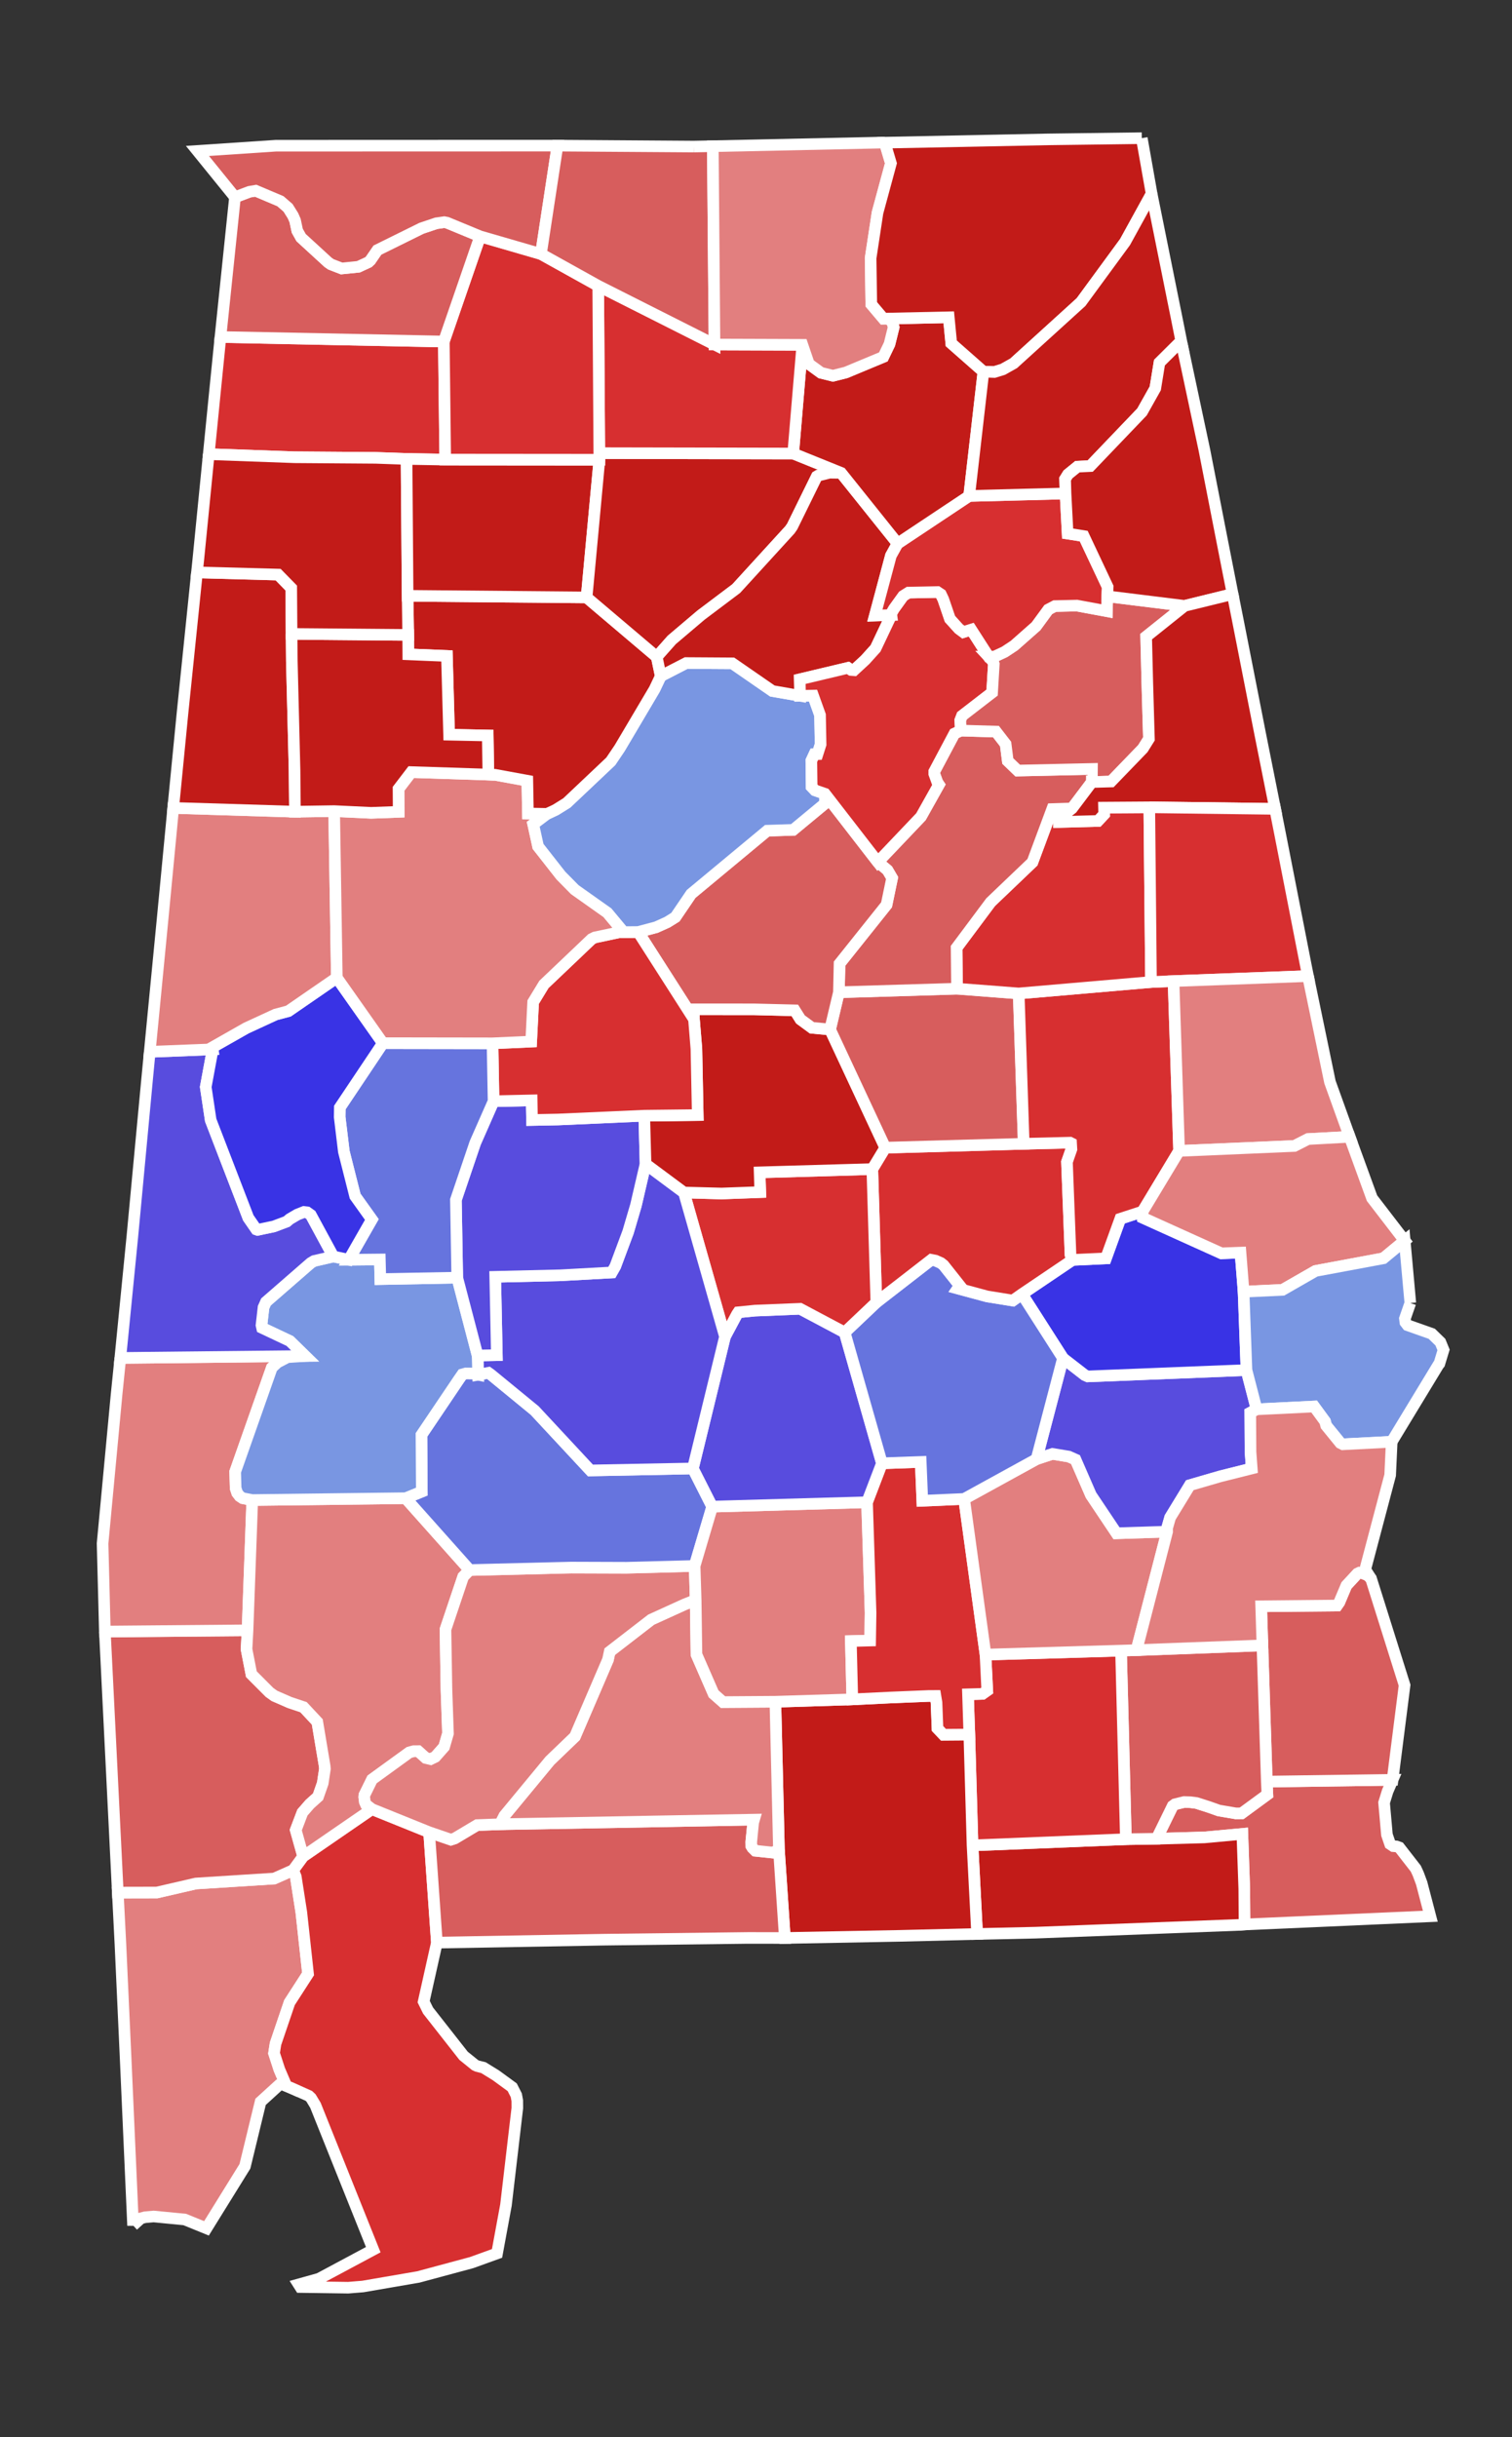 <?xml version="1.0" encoding="UTF-8" standalone="no"?>
<svg
   xmlns:dc="http://purl.org/dc/elements/1.1/"
   xmlns:cc="http://creativecommons.org/ns#"
   xmlns:rdf="http://www.w3.org/1999/02/22-rdf-syntax-ns#"
   xmlns:svg="http://www.w3.org/2000/svg"
   xmlns="http://www.w3.org/2000/svg"
   xmlns:sodipodi="http://sodipodi.sourceforge.net/DTD/sodipodi-0.dtd"
   xmlns:inkscape="http://www.inkscape.org/namespaces/inkscape"
   width="138.619"
   height="223.426"
   id="svg5598"
   sodipodi:version="0.32"
   inkscape:version="1.0.1 (c497b03c, 2020-09-10)"
   version="1.0"
   sodipodi:docname="2020_United_States_Senate_special_election_in_Alabama_results_map_by_county.svg"
   inkscape:output_extension="org.inkscape.output.svg.inkscape">
  <rect width="100%" height="100%" fill="#333333" stroke="none"/>
  <defs
     id="defs5600">
    <inkscape:perspective
       sodipodi:type="inkscape:persp3d"
       inkscape:vp_x="0 : 526.18109 : 1"
       inkscape:vp_y="0 : 1000 : 0"
       inkscape:vp_z="744.09448 : 526.18109 : 1"
       inkscape:persp3d-origin="372.04724 : 350.78739 : 1"
       id="perspective5606" />
  </defs>
  <sodipodi:namedview
     id="base"
     pagecolor="#ffffff"
     bordercolor="#666666"
     borderopacity="1.0"
     gridtolerance="10000"
     guidetolerance="10"
     objecttolerance="10"
     inkscape:pageopacity="0.0"
     inkscape:pageshadow="2"
     inkscape:zoom="2.4929987"
     inkscape:cx="60.886017"
     inkscape:cy="105.95762"
     inkscape:document-units="px"
     inkscape:current-layer="layer1"
     showgrid="false"
     inkscape:window-width="1440"
     inkscape:window-height="764"
     inkscape:window-x="39"
     inkscape:window-y="25"
     inkscape:window-maximized="0"
     inkscape:document-rotation="0" />
  <g
     inkscape:label="Layer 1"
     inkscape:groupmode="layer"
     id="layer1"
     transform="translate(-334.788,-371.109)">
    <path
       style="font-size:12px;fill-opacity:1;fill-rule:nonzero;stroke:#ffffff;stroke-width:1.062;fill:#d75d5d"
       d="M 450.927,534.427 L 462.456,534.267 L 462.002,535.322 L 461.68,536.362 L 461.941,539.298 L 462.232,540.152 L 462.52,540.346 L 462.821,540.37 L 463.075,540.463 L 464.586,542.405 L 464.81,542.891 L 465.124,543.734 L 465.919,546.772 L 448.885,547.524 L 448.862,544.265 L 448.686,539.223 L 445.201,539.544 L 440.825,539.666 L 442.296,536.662 L 442.506,536.506 L 443.341,536.3 L 443.929,536.317 L 444.481,536.388 L 445.645,536.761 L 446.529,537.075 L 448.089,537.341 L 448.621,537.335 L 450.979,535.607 L 450.927,534.427"
       id="AL_Houston"
       inkscape:label="Houston, AL" />
    <path
       style="font-size:12px;fill-opacity:1;fill-rule:nonzero;stroke:#ffffff;stroke-width:1.062;fill:#d75d5d"
       d="M 450.525,521.942 L 450.412,518.355 L 457.368,518.288 L 457.576,517.989 L 458.227,516.446 L 459.232,515.36 L 459.414,515.272 L 459.61,515.287 L 460.182,515.516 L 460.489,515.83 L 463.558,525.592 L 462.456,534.267 L 450.927,534.427 L 450.525,521.942"
       id="AL_Henry"
       inkscape:label="Henry, AL" />
    <path
       style="font-size:12px;fill-opacity:1;fill-rule:nonzero;stroke:#ffffff;stroke-width:1.062;fill:#c21b18"
       d="M 438.008,539.707 L 440.825,539.666 L 445.201,539.544 L 448.686,539.223 L 448.862,544.265 L 448.885,547.524 L 448.532,547.558 L 429.709,548.277 L 424.368,548.395 L 423.949,540.274 L 438.008,539.707"
       id="AL_Geneva"
       inkscape:label="Geneva, AL" />
    <path
       style="font-size:12px;fill-opacity:1;fill-rule:nonzero;stroke:#ffffff;stroke-width:1.062;fill:#d75d5d"
       d="M 438.983,522.375 L 450.525,521.942 L 450.927,534.427 L 450.979,535.607 L 448.621,537.335 L 448.089,537.341 L 446.529,537.075 L 445.645,536.761 L 444.481,536.388 L 443.929,536.317 L 443.341,536.3 L 442.506,536.506 L 442.296,536.662 L 440.825,539.666 L 438.008,539.707 L 437.562,522.422 L 438.983,522.375"
       id="AL_Dale"
       inkscape:label="Dale, AL" />
    <path
       style="font-size:12px;fill-opacity:1;fill-rule:nonzero;stroke:#ffffff;stroke-width:1.062;fill:#d72f30"
       d="M 437.562,522.422 L 438.008,539.707 L 423.949,540.274 L 423.654,530.114 L 423.534,526.424 L 424.859,526.386 L 425.298,526.076 L 425.137,522.787 L 437.562,522.422"
       id="AL_Coffee"
       inkscape:label="Coffee, AL" />
    <path
       style="font-size:12px;fill-opacity:1;fill-rule:nonzero;stroke:#ffffff;stroke-width:1.062;fill:#c21b18"
       d="M 412.927,526.888 L 416.388,526.721 L 419.899,526.577 L 420.546,526.573 L 420.646,527.18 L 420.737,529.555 L 421.282,530.132 L 423.654,530.114 L 423.949,540.274 L 424.368,548.395 L 417.302,548.567 L 406.742,548.764 L 406.201,540.691 L 405.874,527.106 L 412.927,526.888"
       id="AL_Covington"
       inkscape:label="Covington, AL" />
    <path
       style="font-size:12px;fill-opacity:1;fill-rule:nonzero;stroke:#ffffff;stroke-width:1.062;fill:#e27f7f"
       d="M 361.662,542.543 L 361.903,543.135 L 362.415,546.422 L 363.029,552.05 L 361.329,554.685 L 360.046,558.461 L 359.913,559.327 L 360.397,560.815 L 361.045,562.334 L 360.555,562.121 L 360.418,562.196 L 358.677,563.783 L 357.243,569.692 L 353.717,575.38 L 351.727,574.57 L 348.874,574.293 L 348.081,574.363 L 347.701,574.461 L 346.988,575.107 L 346.987,575.123 L 346.32,560.122 L 345.83,549.367 L 345.588,544.603 L 349.164,544.595 L 352.749,543.768 L 359.923,543.314 L 361.662,542.543"
       id="AL_Mobile"
       inkscape:label="Mobile, AL" />
    <path
       style="font-size:12px;fill-opacity:1;fill-rule:nonzero;stroke:#ffffff;stroke-width:1.062;fill:#d72f30"
       d="M 368.887,536.952 L 374.129,539.068 L 374.84,549.19 L 373.63,554.597 L 374.03,555.412 L 377.286,559.56 L 378.344,560.416 L 378.535,560.504 L 379.114,560.651 L 380.251,561.353 L 381.748,562.447 L 382.121,563.18 L 382.211,563.675 L 382.216,564.351 L 381.174,573.248 L 380.357,577.678 L 378.023,578.521 L 373.138,579.837 L 368.058,580.711 L 366.714,580.821 L 362.324,580.76 L 362.171,580.519 L 364.034,579.999 L 369.007,577.336 L 363.707,564.1 L 363.3,563.425 L 363.101,563.238 L 361.518,562.526 L 361.045,562.334 L 360.397,560.815 L 359.913,559.327 L 360.046,558.461 L 361.329,554.685 L 363.029,552.05 L 362.415,546.422 L 361.903,543.135 L 361.662,542.543 L 362.581,541.291 L 368.887,536.952"
       id="AL_Baldwin"
       inkscape:label="Baldwin, AL" />
    <path
       style="font-size:12px;fill-opacity:1;fill-rule:nonzero;stroke:#ffffff;stroke-width:1.062;fill:#d75d5d"
       d="M 406.201,540.691 L 406.742,548.764 L 403.37,548.759 L 390.142,548.919 L 374.84,549.19 L 374.129,539.068 L 376.125,539.75 L 376.482,539.634 L 378.526,538.415 L 380.716,538.332 L 403.916,537.915 L 403.838,538.18 L 403.663,539.96 L 403.672,540.334 L 403.777,540.505 L 404.041,540.767 L 405.621,540.933 L 406.201,540.691"
       id="AL_Escambia"
       inkscape:label="Escambia, AL" />
    <path
       style="font-size:12px;fill-opacity:1;fill-rule:nonzero;stroke:#ffffff;stroke-width:1.062;fill:#e27f7f"
       d="M 405.874,527.106 L 406.201,540.691 L 405.621,540.933 L 404.041,540.767 L 403.777,540.505 L 403.672,540.334 L 403.663,539.96 L 403.838,538.18 L 403.916,537.915 L 380.716,538.332 L 380.749,538.099 L 381.024,537.559 L 385.202,532.505 L 387.498,530.298 L 390.527,523.25 L 390.685,522.516 L 394.487,519.578 L 397.536,518.19 L 398.354,517.865 L 398.569,517.853 L 398.639,522.772 L 400.213,526.38 L 401.072,527.138 L 405.874,527.106"
       id="AL_Conecuh"
       inkscape:label="Conecuh, AL" />
    <path
       style="font-size:12px;fill-opacity:1;fill-rule:nonzero;stroke:#ffffff;stroke-width:1.062;fill:#d75d5d"
       d="M 344.401,520.674 L 357.482,520.56 L 357.39,522.293 L 357.836,524.58 L 359.501,526.248 L 359.951,526.569 L 361.354,527.181 L 362.616,527.603 L 363.876,528.953 L 364.552,532.998 L 364.576,533.258 L 364.376,534.581 L 363.946,535.81 L 363.193,536.485 L 362.515,537.264 L 361.903,538.871 L 362.581,541.291 L 361.662,542.543 L 359.923,543.314 L 352.749,543.768 L 349.164,544.595 L 345.588,544.603 L 344.401,520.674"
       id="AL_Washington"
       inkscape:label="Washington, AL" />
    <path
       style="font-size:12px;fill-opacity:1;fill-rule:nonzero;stroke:#ffffff;stroke-width:1.062;fill:#e27f7f"
       d="M 345.818,495.591 L 362.769,495.415 L 361.152,495.52 L 360.219,496.009 L 359.71,496.486 L 356.35,506.023 L 356.392,507.537 L 356.532,507.962 L 356.763,508.264 L 357.036,508.447 L 357.915,508.617 L 357.482,520.56 L 344.401,520.674 L 344.192,512.601 L 345.478,498.923 L 345.818,495.591"
       id="AL_Choctaw"
       inkscape:label="Choctaw, AL" />
    <path
       style="font-size:12px;fill-opacity:1;fill-rule:nonzero;stroke:#ffffff;stroke-width:1.062;fill:#e27f7f"
       d="M 371.976,508.448 L 377.845,515.035 L 377.253,515.649 L 375.629,520.476 L 375.72,525.99 L 375.859,530.02 L 375.506,531.242 L 374.7,532.158 L 374.266,532.37 L 373.815,532.262 L 373.13,531.645 L 372.703,531.647 L 372.305,531.76 L 368.903,534.226 L 368.196,535.663 L 368.182,535.849 L 368.237,536.284 L 368.346,536.534 L 368.887,536.952 L 362.581,541.291 L 361.903,538.871 L 362.515,537.264 L 363.193,536.485 L 363.946,535.81 L 364.376,534.581 L 364.576,533.258 L 364.552,532.998 L 363.876,528.953 L 362.616,527.603 L 361.354,527.181 L 359.951,526.569 L 359.501,526.248 L 357.836,524.58 L 357.39,522.293 L 357.482,520.56 L 357.915,508.617 L 371.976,508.448"
       id="AL_Clarke"
       inkscape:label="Clarke, AL" />
    <path
       style="font-size:12px;fill-opacity:1;fill-rule:nonzero;stroke:#ffffff;stroke-width:1.062;fill:#e27f7f"
       d="M 398.471,514.658 L 398.569,517.853 L 398.354,517.865 L 397.536,518.19 L 394.487,519.578 L 390.685,522.516 L 390.527,523.25 L 387.498,530.298 L 385.202,532.505 L 381.024,537.559 L 380.749,538.099 L 380.716,538.332 L 378.526,538.415 L 376.482,539.634 L 376.125,539.75 L 374.129,539.068 L 368.887,536.952 L 368.346,536.534 L 368.237,536.284 L 368.182,535.849 L 368.196,535.663 L 368.903,534.226 L 372.305,531.76 L 372.703,531.647 L 373.13,531.645 L 373.815,532.262 L 374.266,532.37 L 374.7,532.158 L 375.506,531.242 L 375.859,530.02 L 375.72,525.99 L 375.629,520.476 L 377.253,515.649 L 377.845,515.035 L 387.159,514.806 L 392.212,514.823 L 398.471,514.658"
       id="AL_Monroe"
       inkscape:label="Monroe, AL" />
    <path
       style="font-size:12px;fill-opacity:1;fill-rule:nonzero;stroke:#ffffff;stroke-width:1.062;fill:#6674de"
       d="M 378.623,497.127 L 379.567,496.952 L 379.772,497.098 L 383.81,500.411 L 388.919,505.904 L 398.312,505.723 L 400.082,509.221 L 398.471,514.658 L 392.212,514.823 L 387.159,514.806 L 377.845,515.035 L 371.976,508.448 L 373.46,507.842 L 373.427,502.645 L 376.849,497.568 L 377.175,497.099 L 377.494,497.009 L 378.096,497.014 L 378.623,497.127"
       id="AL_Wilcox"
       inkscape:label="Wilcox, AL" />
    <path
       style="font-size:12px;fill-opacity:1;fill-rule:nonzero;stroke:#ffffff;stroke-width:1.062;fill:#e27f7f"
       d="M 400.082,509.221 L 414.278,508.82 L 414.603,518.961 L 414.563,521.497 L 412.794,521.546 L 412.927,526.888 L 405.874,527.106 L 401.072,527.138 L 400.213,526.38 L 398.639,522.772 L 398.569,517.853 L 398.471,514.658 L 400.082,509.221"
       id="AL_Butler"
       inkscape:label="Butler, AL" />
    <path
       style="font-size:12px;fill-opacity:1;fill-rule:nonzero;stroke:#ffffff;stroke-width:1.062;fill:#d72f30"
       d="M 423.177,508.515 L 425.137,522.787 L 425.298,526.076 L 424.859,526.386 L 423.534,526.424 L 423.654,530.114 L 421.282,530.132 L 420.737,529.555 L 420.646,527.18 L 420.546,526.573 L 419.899,526.577 L 416.388,526.721 L 412.927,526.888 L 412.794,521.546 L 414.563,521.497 L 414.603,518.961 L 414.278,508.82 L 415.643,505.248 L 419.2,505.121 L 419.346,508.682 L 423.177,508.515"
       id="AL_Crenshaw"
       inkscape:label="Crenshaw, AL" />
    <path
       style="font-size:12px;fill-opacity:1;fill-rule:nonzero;stroke:#ffffff;stroke-width:1.062;fill:#e27f7f"
       d="M 429.819,504.865 L 431.278,504.385 L 432.769,504.63 L 433.392,504.908 L 434.808,508.162 L 437.151,511.663 L 441.79,511.514 L 438.983,522.375 L 437.562,522.422 L 425.137,522.787 L 423.177,508.515 L 429.819,504.865"
       id="AL_Pike"
       inkscape:label="Pike, AL" />
    <path
       style="font-size:12px;fill-opacity:1;fill-rule:nonzero;stroke:#ffffff;stroke-width:1.062;fill:#584cde"
       d="M 449.063,496.704 L 449.993,500.301 L 449.412,500.613 L 449.434,504.206 L 449.547,505.722 L 446.661,506.446 L 443.874,507.255 L 442.065,510.216 L 441.786,511.189 L 441.79,511.514 L 437.151,511.663 L 434.808,508.162 L 433.392,504.908 L 432.769,504.63 L 431.278,504.385 L 429.819,504.865 L 432.241,495.612 L 434.237,497.159 L 434.512,497.282 L 449.063,496.704"
       id="AL_Bullock"
       inkscape:label="Bullock, AL" />
    <path
       style="font-size:12px;fill-opacity:1;fill-rule:nonzero;stroke:#ffffff;stroke-width:1.062;fill:#3933e5"
       d="M 439.539,482.168 L 439.567,482.747 L 446.771,486.002 L 448.516,485.935 L 448.8,489.52 L 449.063,496.704 L 434.512,497.282 L 434.237,497.159 L 432.241,495.612 L 428.484,489.736 L 433.123,486.604 L 436.18,486.463 L 437.496,482.833 L 439.539,482.168"
       id="AL_Macon"
       inkscape:label="Macon, AL" />
    <path
       style="font-size:12px;fill-opacity:1;fill-rule:nonzero;stroke:#ffffff;stroke-width:1.062;fill:#584cde"
       d="M 401.254,493.642 L 402.352,491.588 L 402.474,491.406 L 404.006,491.253 L 408.143,491.085 L 412.227,493.254 L 415.643,505.248 L 414.278,508.82 L 400.082,509.221 L 398.312,505.723 L 401.254,493.642"
       id="AL_Lowndes"
       inkscape:label="Lowndes, AL" />
    <path
       style="font-size:12px;fill-opacity:1;fill-rule:nonzero;stroke:#ffffff;stroke-width:1.062;fill:#6674de"
       d="M 415.129,490.501 L 420.166,486.593 L 420.549,486.667 L 421.039,486.881 L 421.295,487.082 L 422.787,488.966 L 422.608,489.226 L 425.28,489.948 L 427.638,490.33 L 428.484,489.736 L 432.241,495.612 L 429.819,504.865 L 423.177,508.515 L 419.346,508.682 L 419.2,505.121 L 415.643,505.248 L 412.227,493.254 L 415.129,490.501"
       id="AL_Montgomery"
       inkscape:label="Montgomery, AL" />
    <path
       style="font-size:12px;fill-opacity:1;fill-rule:nonzero;stroke:#ffffff;stroke-width:1.062;fill:#d72f30"
       d="M 428.643,475.959 L 432.89,475.856 L 432.985,475.904 L 433.016,476.455 L 432.607,477.628 L 432.932,486.143 L 433.018,486.478 L 433.123,486.604 L 428.484,489.736 L 427.638,490.33 L 425.28,489.948 L 422.608,489.226 L 422.787,488.966 L 421.295,487.082 L 421.039,486.881 L 420.549,486.667 L 420.166,486.593 L 415.129,490.501 L 414.761,478.28 L 415.948,476.316 L 428.643,475.959"
       id="AL_Elmore"
       inkscape:label="Elmore, AL" />
    <path
       style="font-size:12px;fill-opacity:1;fill-rule:nonzero;stroke:#ffffff;stroke-width:1.062;fill:#d72f30"
       d="M 414.761,478.28 L 415.129,490.501 L 412.227,493.254 L 408.143,491.085 L 404.006,491.253 L 402.474,491.406 L 402.352,491.588 L 401.254,493.642 L 397.492,480.426 L 400.942,480.517 L 404.487,480.388 L 404.432,478.577 L 414.761,478.28"
       id="AL_Autauga"
       inkscape:label="Autauga, AL" />
    <path
       style="font-size:12px;fill-opacity:1;fill-rule:nonzero;stroke:#ffffff;stroke-width:1.062;fill:#584cde"
       d="M 393.971,477.809 L 397.492,480.426 L 401.254,493.642 L 398.312,505.723 L 388.919,505.904 L 383.81,500.411 L 379.772,497.098 L 379.567,496.952 L 378.623,497.127 L 378.574,495.368 L 380.338,495.335 L 380.191,488.153 L 386.161,488.014 L 390.875,487.756 L 391.196,487.194 L 392.372,484.04 L 393.089,481.604 L 393.971,477.809"
       id="AL_Dallas"
       inkscape:label="Dallas, AL" />
    <path
       style="font-size:12px;fill-opacity:1;fill-rule:nonzero;stroke:#ffffff;stroke-width:1.062;fill:#7996e2"
       d="M 366.767,486.59 L 369.612,486.563 L 369.658,488.364 L 376.708,488.232 L 378.574,495.368 L 378.623,497.127 L 378.096,497.014 L 377.494,497.009 L 377.175,497.099 L 376.849,497.568 L 373.427,502.645 L 373.46,507.842 L 371.976,508.448 L 357.915,508.617 L 357.036,508.447 L 356.763,508.264 L 356.532,507.962 L 356.392,507.537 L 356.35,506.023 L 359.71,496.486 L 360.219,496.009 L 361.152,495.52 L 362.769,495.415 L 361.362,494.041 L 358.816,492.838 L 358.761,492.592 L 358.948,490.955 L 359.171,490.456 L 363.281,486.879 L 363.581,486.701 L 365.35,486.292 L 366.767,486.59"
       id="AL_Marengo"
       inkscape:label="Marengo, AL" />
    <path
       style="font-size:12px;fill-opacity:1;fill-rule:nonzero;stroke:#ffffff;stroke-width:1.062;fill:#584cde"
       d="M 348.516,467.528 L 354.289,467.3 L 353.65,470.753 L 354.104,473.79 L 357.554,482.747 L 358.291,483.811 L 358.399,483.848 L 359.893,483.533 L 361.071,483.091 L 361.35,482.855 L 362.045,482.446 L 362.65,482.206 L 362.95,482.242 L 363.288,482.484 L 365.35,486.292 L 363.581,486.701 L 363.281,486.879 L 359.171,490.456 L 358.948,490.955 L 358.761,492.592 L 358.816,492.838 L 361.362,494.041 L 362.769,495.415 L 345.818,495.591 L 346.917,484.512 L 348.271,470.081 L 348.516,467.528"
       id="AL_Sumter"
       inkscape:label="Sumter, AL" />
    <path
       style="font-size:12px;fill-opacity:1;fill-rule:nonzero;stroke:#ffffff;stroke-width:1.062;fill:#584cde"
       d="M 380.038,472.057 L 383.531,471.979 L 383.564,473.779 L 385.942,473.733 L 393.853,473.383 L 393.971,477.809 L 393.089,481.604 L 392.372,484.04 L 391.196,487.194 L 390.875,487.756 L 386.161,488.014 L 380.191,488.153 L 380.338,495.335 L 378.574,495.368 L 376.708,488.232 L 376.585,481.1 L 378.351,475.888 L 380.038,472.057"
       id="AL_Perry"
       inkscape:label="Perry, AL" />
    <path
       style="font-size:12px;fill-opacity:1;fill-rule:nonzero;stroke:#ffffff;stroke-width:1.062;fill:#c21b18"
       d="M 410.89,465.483 L 415.948,476.316 L 414.761,478.28 L 404.432,478.577 L 404.487,480.388 L 400.942,480.517 L 397.492,480.426 L 393.971,477.809 L 393.853,473.383 L 398.756,473.327 L 398.634,467.257 L 398.41,464.54 L 398.381,463.63 L 403.894,463.634 L 407.654,463.726 L 408.176,464.557 L 409.223,465.325 L 410.89,465.483"
       id="AL_Chilton"
       inkscape:label="Chilton, AL" />
    <path
       style="font-size:12px;fill-opacity:1;fill-rule:nonzero;stroke:#ffffff;stroke-width:1.062;fill:#d75d5d"
       d="M 422.527,461.742 L 428.182,462.178 L 428.643,475.959 L 415.948,476.316 L 410.89,465.483 L 411.698,462.068 L 422.527,461.742"
       id="AL_Coosa"
       inkscape:label="Coosa, AL" />
    <path
       style="font-size:12px;fill-opacity:1;fill-rule:nonzero;stroke:#ffffff;stroke-width:1.062;fill:#d72f30"
       d="M 440.312,461.131 L 442.377,461.045 L 442.886,476.613 L 439.539,482.168 L 437.496,482.833 L 436.18,486.463 L 433.123,486.604 L 433.018,486.478 L 432.932,486.143 L 432.607,477.628 L 433.016,476.455 L 432.985,475.904 L 432.89,475.856 L 428.643,475.959 L 428.182,462.178 L 440.312,461.131"
       id="AL_Tallapoosa"
       inkscape:label="Tallapoosa, AL" />
    <path
       style="font-size:12px;fill-opacity:1;fill-rule:nonzero;stroke:#ffffff;stroke-width:1.062;fill:#d72f30"
       d="M 433.068,445.218 L 431.873,446.162 L 431.876,446.462 L 435.449,446.364 L 436.015,445.758 L 436.002,445.142 L 440.154,445.114 L 440.312,461.131 L 428.182,462.178 L 422.527,461.742 L 422.488,457.992 L 425.612,453.806 L 429.44,450.149 L 431.253,445.276 L 433.068,445.218"
       id="AL_Clay"
       inkscape:label="Clay, AL" />
    <path
       style="font-size:12px;fill-opacity:1;fill-rule:nonzero;stroke:#ffffff;stroke-width:1.062;fill:#d75d5d"
       d="M 422.872,438.081 L 426.099,438.174 L 426.983,439.316 L 427.182,440.87 L 428.093,441.747 L 434.899,441.596 L 434.889,442.8 L 433.068,445.218 L 431.253,445.276 L 429.44,450.149 L 425.612,453.806 L 422.488,457.992 L 422.527,461.742 L 411.698,462.068 L 411.757,459.447 L 416.067,454.049 L 416.575,451.602 L 416.152,450.881 L 415.263,450.134 L 419.22,445.974 L 420.864,443.041 L 420.724,442.83 L 420.44,442.046 L 420.441,441.833 L 422.29,438.352 L 422.872,438.081"
       id="AL_Talladega"
       inkscape:label="Talladega, AL" />
    <path
       style="font-size:12px;fill-opacity:1;fill-rule:nonzero;stroke:#ffffff;stroke-width:1.062;fill:#d75d5d"
       d="M 410.417,443.874 L 415.263,450.134 L 416.152,450.881 L 416.575,451.602 L 416.067,454.049 L 411.757,459.447 L 411.698,462.068 L 410.89,465.483 L 409.223,465.325 L 408.176,464.557 L 407.654,463.726 L 403.894,463.634 L 398.381,463.63 L 398.41,464.54 L 393.296,456.545 L 394.939,456.108 L 395.966,455.645 L 396.706,455.183 L 398.151,453.054 L 405.127,447.259 L 407.508,447.181 L 410.422,444.767 L 410.417,443.874"
       id="AL_Shelby"
       inkscape:label="Shelby, AL" />
    <path
       style="font-size:12px;fill-opacity:1;fill-rule:nonzero;stroke:#ffffff;stroke-width:1.062;fill:#d72f30"
       d="M 391.96,456.557 L 393.296,456.545 L 398.41,464.54 L 398.634,467.257 L 398.756,473.327 L 393.853,473.383 L 385.942,473.733 L 383.564,473.779 L 383.531,471.979 L 380.038,472.057 L 379.941,466.75 L 383.487,466.59 L 383.667,462.971 L 384.653,461.351 L 387.445,458.695 L 389.024,457.191 L 389.322,457.042 L 391.6,456.558 L 391.96,456.557"
       id="AL_Bibb"
       inkscape:label="Bibb, AL" />
    <path
       style="font-size:12px;fill-opacity:1;fill-rule:nonzero;stroke:#ffffff;stroke-width:1.062;fill:#6674de"
       d="M 369.891,466.734 L 379.941,466.75 L 380.038,472.057 L 378.351,475.888 L 376.585,481.1 L 376.708,488.232 L 369.658,488.364 L 369.612,486.563 L 366.767,486.59 L 368.877,482.902 L 367.344,480.757 L 366.311,476.669 L 365.93,473.51 L 365.943,472.635 L 369.891,466.734"
       id="AL_Hale"
       inkscape:label="Hale, AL" />
    <path
       style="font-size:12px;fill-opacity:1;fill-rule:nonzero;stroke:#ffffff;stroke-width:1.062;fill:#3933e5"
       d="M 365.668,460.736 L 369.891,466.734 L 365.943,472.635 L 365.93,473.51 L 366.311,476.669 L 367.344,480.757 L 368.877,482.902 L 366.767,486.59 L 365.35,486.292 L 363.288,482.484 L 362.95,482.242 L 362.65,482.206 L 362.045,482.446 L 361.35,482.855 L 361.071,483.091 L 359.893,483.533 L 358.399,483.848 L 358.291,483.811 L 357.554,482.747 L 354.104,473.79 L 353.65,470.753 L 354.289,467.3 L 354.262,467.113 L 357.358,465.354 L 360.051,464.111 L 361.226,463.797 L 365.668,460.736"
       id="AL_Greene"
       inkscape:label="Greene, AL" />
    <path
       style="font-size:12px;fill-opacity:1;fill-rule:nonzero;stroke:#ffffff;stroke-width:1.062;fill:#e27f7f"
       d="M 365.424,445.462 L 365.668,460.736 L 361.226,463.797 L 360.051,464.111 L 357.358,465.354 L 354.262,467.113 L 354.289,467.3 L 348.516,467.528 L 349.701,455.292 L 350.669,445.172 L 361.828,445.516 L 365.424,445.462"
       id="AL_Pickens"
       inkscape:label="Pickens, AL" />
    <path
       style="font-size:12px;fill-opacity:1;fill-rule:nonzero;stroke:#ffffff;stroke-width:1.062;fill:#e27f7f"
       d="M 379.56,442.115 L 380.171,442.133 L 383.134,442.677 L 383.189,445.683 L 384.94,445.716 L 383.674,446.67 L 384.12,448.7 L 386.215,451.372 L 387.489,452.662 L 390.475,454.776 L 391.96,456.557 L 391.6,456.558 L 389.322,457.042 L 389.024,457.191 L 387.445,458.695 L 384.653,461.351 L 383.667,462.971 L 383.487,466.59 L 379.941,466.75 L 369.891,466.734 L 365.668,460.736 L 365.424,445.462 L 368.818,445.621 L 371.337,445.528 L 371.324,443.418 L 372.494,441.886 L 379.56,442.115"
       id="AL_Tuscaloosa"
       inkscape:label="Tuscaloosa, AL" />
    <path
       style="font-size:12px;fill-opacity:1;fill-rule:nonzero;stroke:#ffffff;stroke-width:1.062;fill:#7996e2"
       d="M 395.365,433.09 L 397.694,431.89 L 401.931,431.917 L 405.598,434.452 L 408.136,434.896 L 409.329,434.874 L 409.969,436.66 L 410.02,439.347 L 409.734,440.243 L 409.447,440.253 L 409.172,440.846 L 409.201,443.236 L 409.508,443.559 L 410.417,443.874 L 410.422,444.767 L 407.508,447.181 L 405.127,447.259 L 398.151,453.054 L 396.706,455.183 L 395.966,455.645 L 394.939,456.108 L 393.296,456.545 L 391.96,456.557 L 390.475,454.776 L 387.489,452.662 L 386.215,451.372 L 384.12,448.7 L 383.674,446.67 L 384.94,445.716 L 385.73,445.347 L 386.754,444.709 L 390.783,440.899 L 391.596,439.693 L 392.303,438.501 L 394.798,434.283 L 395.365,433.09"
       id="AL_Jefferson"
       inkscape:label="Jefferson, AL" />
    <path
       style="font-size:12px;fill-opacity:1;fill-rule:nonzero;stroke:#ffffff;stroke-width:1.062;fill:#c21b18"
       d="M 388.566,425.874 L 394.997,431.325 L 395.365,433.09 L 394.798,434.283 L 392.303,438.501 L 391.596,439.693 L 390.783,440.899 L 386.754,444.709 L 385.73,445.347 L 384.94,445.716 L 383.189,445.683 L 383.134,442.677 L 380.171,442.133 L 379.56,442.115 L 379.505,438.532 L 375.961,438.459 L 375.762,431.239 L 372.22,431.093 L 372.21,429.311 L 372.158,425.728 L 388.566,425.874"
       id="AL_Walker"
       inkscape:label="Walker, AL" />
    <path
       style="font-size:12px;fill-opacity:1;fill-rule:nonzero;stroke:#ffffff;stroke-width:1.062;fill:#c21b18"
       d="M 352.846,423.58 L 360.287,423.781 L 361.487,425.008 L 361.543,431.72 L 361.792,441.721 L 361.828,445.516 L 350.669,445.172 L 351.519,436.49 L 352.846,423.58"
       id="AL_Lamar"
       inkscape:label="Lamar, AL" />
    <path
       style="font-size:12px;fill-opacity:1;fill-rule:nonzero;stroke:#ffffff;stroke-width:1.062;fill:#c21b18"
       d="M 361.519,429.22 L 372.21,429.311 L 372.22,431.093 L 375.762,431.239 L 375.961,438.459 L 379.505,438.532 L 379.56,442.115 L 372.494,441.886 L 371.324,443.418 L 371.337,445.528 L 368.818,445.621 L 365.424,445.462 L 361.828,445.516 L 361.792,441.721 L 361.543,431.72 L 361.519,429.22"
       id="AL_Fayette"
       inkscape:label="Fayette, AL" />
    <path
       style="font-size:12px;fill-opacity:1;fill-rule:nonzero;stroke:#ffffff;stroke-width:1.062;fill:#d72f30"
       d="M 354.999,402.002 L 375.478,402.417 L 375.606,413.24 L 372.061,413.18 L 369.229,413.08 L 361.792,413.026 L 353.926,412.742 L 354.508,406.891 L 354.999,402.002"
       id="AL_Franklin"
       inkscape:label="Franklin, AL" />
    <path
       style="font-size:12px;fill-opacity:1;fill-rule:nonzero;stroke:#ffffff;stroke-width:1.062;fill:#c21b18"
       d="M 353.926,412.742 L 361.792,413.026 L 369.229,413.08 L 372.061,413.18 L 372.158,425.728 L 372.21,429.311 L 361.519,429.22 L 361.487,425.008 L 360.287,423.781 L 352.846,423.58 L 352.967,422.414 L 353.926,412.742"
       id="AL_Marion"
       inkscape:label="Marion, AL" />
    <path
       style="font-size:12px;fill-opacity:1;fill-rule:nonzero;stroke:#ffffff;stroke-width:1.062;fill:#c21b18"
       d="M 375.606,413.24 L 389.739,413.252 L 388.566,425.874 L 372.158,425.728 L 372.061,413.18 L 375.606,413.24"
       id="AL_Winston"
       inkscape:label="Winston, AL" />
    <path
       style="font-size:12px;fill-opacity:1;fill-rule:nonzero;stroke:#ffffff;stroke-width:1.062;fill:#c21b18"
       d="M 389.731,412.649 L 407.508,412.683 L 411.897,414.456 L 410.837,414.444 L 409.819,414.7 L 409.672,414.788 L 407.423,419.366 L 407.215,419.669 L 402.287,425.064 L 399.056,427.498 L 396.379,429.768 L 394.997,431.325 L 388.566,425.874 L 389.739,413.252 L 389.731,412.649"
       id="AL_Cullman"
       inkscape:label="Cullman, AL" />
    <path
       style="font-size:12px;fill-opacity:1;fill-rule:nonzero;stroke:#ffffff;stroke-width:1.062;fill:#c21b18"
       d="M 411.897,414.456 L 417.083,420.933 L 416.465,422.048 L 414.997,427.538 L 416.508,427.492 L 415.061,430.545 L 414.107,431.602 L 413.084,432.547 L 412.815,432.526 L 412.527,432.332 L 408.109,433.384 L 408.136,434.896 L 405.598,434.452 L 401.931,431.917 L 397.694,431.89 L 395.365,433.09 L 394.997,431.325 L 396.379,429.768 L 399.056,427.498 L 402.287,425.064 L 407.215,419.669 L 407.423,419.366 L 409.672,414.788 L 409.819,414.7 L 410.837,414.444 L 411.897,414.456"
       id="AL_Blount"
       inkscape:label="Blount, AL" />
    <path
       style="font-size:12px;fill-opacity:1;fill-rule:nonzero;stroke:#ffffff;stroke-width:1.062;fill:#d72f30"
       d="M 416.508,427.492 L 416.49,427.35 L 416.736,426.923 L 417.589,425.739 L 418.075,425.433 L 420.737,425.38 L 421.049,425.588 L 421.268,426.051 L 421.879,427.839 L 422.701,428.75 L 423.108,429.052 L 423.83,428.824 L 425.418,431.298 L 425.807,431.714 L 425.901,431.982 L 425.744,434.599 L 422.989,436.726 L 422.83,437.135 L 422.872,438.081 L 422.29,438.352 L 420.441,441.833 L 420.44,442.046 L 420.724,442.83 L 420.864,443.041 L 419.22,445.974 L 415.263,450.134 L 410.417,443.874 L 409.508,443.559 L 409.201,443.236 L 409.172,440.846 L 409.447,440.253 L 409.734,440.243 L 410.02,439.347 L 409.969,436.66 L 409.329,434.874 L 408.136,434.896 L 408.109,433.384 L 412.527,432.332 L 412.815,432.526 L 413.084,432.547 L 414.107,431.602 L 415.061,430.545 L 416.508,427.492"
       id="AL_St._Clair"
       inkscape:label="St. Clair, AL" />
    <path
       style="font-size:12px;fill-opacity:1;fill-rule:nonzero;stroke:#ffffff;stroke-width:1.062;fill:#d75d5d"
       d="M 436.303,425.773 L 443.387,426.65 L 439.868,429.467 L 439.972,433.698 L 440.121,438.84 L 439.565,439.731 L 436.649,442.75 L 434.889,442.8 L 434.899,441.596 L 428.093,441.747 L 427.182,440.87 L 426.983,439.316 L 426.099,438.174 L 422.872,438.081 L 422.83,437.135 L 422.989,436.726 L 425.744,434.599 L 425.901,431.982 L 425.807,431.714 L 425.418,431.298 L 425.966,431.296 L 426.888,430.866 L 427.768,430.284 L 429.772,428.514 L 430.894,426.981 L 431.492,426.667 L 433.522,426.623 L 436.268,427.134 L 436.303,425.773"
       id="AL_Calhoun"
       inkscape:label="Calhoun, AL" />
    <path
       style="font-size:12px;fill-opacity:1;fill-rule:nonzero;stroke:#ffffff;stroke-width:1.062;fill:#d72f30"
       d="M 423.64,416.572 L 432.475,416.344 L 432.667,420.021 L 434.144,420.252 L 436.34,424.915 L 436.303,425.773 L 436.268,427.134 L 433.522,426.623 L 431.492,426.667 L 430.894,426.981 L 429.772,428.514 L 427.768,430.284 L 426.888,430.866 L 425.966,431.296 L 425.418,431.298 L 423.83,428.824 L 423.108,429.052 L 422.701,428.75 L 421.879,427.839 L 421.268,426.051 L 421.049,425.588 L 420.737,425.38 L 418.075,425.433 L 417.589,425.739 L 416.736,426.923 L 416.49,427.35 L 416.508,427.492 L 414.997,427.538 L 416.465,422.048 L 417.083,420.933 L 423.64,416.572"
       id="AL_Etowah"
       inkscape:label="Etowah, AL" />
    <path
       style="font-size:12px;fill-opacity:1;fill-rule:nonzero;stroke:#ffffff;stroke-width:1.062;fill:#c21b18"
       d="M 415.784,400.322 L 421.769,400.194 L 422,402.582 L 424.948,405.178 L 423.64,416.572 L 417.083,420.933 L 411.897,414.456 L 407.508,412.683 L 408.346,402.719 L 408.947,404.477 L 410.048,405.279 L 411.146,405.554 L 412.332,405.257 L 415.772,403.824 L 416.338,402.647 L 416.718,401.111 L 416.568,400.567 L 416.144,400.321 L 415.784,400.322"
       id="AL_Marshall"
       inkscape:label="Marshall, AL" />
    <path
       style="font-size:12px;fill-opacity:1;fill-rule:nonzero;stroke:#ffffff;stroke-width:1.062;fill:#d72f30"
       d="M 400.292,402.691 L 408.346,402.719 L 407.508,412.683 L 389.731,412.649 L 389.632,397.312 L 400.292,402.691"
       id="AL_Morgan"
       inkscape:label="Morgan, AL" />
    <path
       style="font-size:12px;fill-opacity:1;fill-rule:nonzero;stroke:#ffffff;stroke-width:1.062;fill:#d72f30"
       d="M 378.805,392.775 L 384.382,394.393 L 389.632,397.312 L 389.731,412.649 L 389.739,413.252 L 375.606,413.24 L 375.478,402.417 L 378.805,392.775"
       id="AL_Lawrence"
       inkscape:label="Lawrence, AL" />
    <path
       style="font-size:12px;fill-opacity:1;fill-rule:nonzero;stroke:#ffffff;stroke-width:1.062;fill:#d75d5d"
       d="M 356.331,389.188 L 357.647,388.691 L 358.231,388.592 L 360.497,389.551 L 361.196,390.156 L 361.647,390.876 L 361.842,391.321 L 362.041,392.258 L 362.394,392.89 L 364.876,395.166 L 365.133,395.342 L 366.111,395.72 L 367.647,395.564 L 368.556,395.143 L 368.741,394.973 L 369.387,394.032 L 373.432,392.033 L 374.79,391.577 L 375.518,391.473 L 375.772,391.522 L 378.805,392.775 L 375.478,402.417 L 354.999,402.002 L 356.331,389.188"
       id="AL_Colbert"
       inkscape:label="Colbert, AL" />
    <path
       style="font-size:12px;fill-opacity:1;fill-rule:nonzero;stroke:#ffffff;stroke-width:1.062;fill:#d75d5d"
       d="M 385.482,384.459 L 385.896,384.459 L 384.382,394.393 L 378.805,392.775 L 375.772,391.522 L 375.518,391.473 L 374.79,391.577 L 373.432,392.033 L 369.387,394.032 L 368.741,394.973 L 368.556,395.143 L 367.647,395.564 L 366.111,395.72 L 365.133,395.342 L 364.876,395.166 L 362.394,392.89 L 362.041,392.258 L 361.842,391.321 L 361.647,390.876 L 361.196,390.156 L 360.497,389.551 L 358.231,388.592 L 357.647,388.691 L 356.331,389.188 L 352.891,384.946 L 360.069,384.467 L 372.709,384.462 L 385.482,384.459"
       id="AL_Lauderdale"
       inkscape:label="Lauderdale, AL" />
    <path
       style="font-size:12px;fill-opacity:1;fill-rule:nonzero;stroke:#ffffff;stroke-width:1.062;fill:#d75d5d"
       d="M 398.389,384.545 L 400.138,384.511 L 400.292,402.691 L 389.632,397.312 L 384.382,394.393 L 385.896,384.459 L 398.389,384.545"
       id="AL_Limestone"
       inkscape:label="Limestone, AL" />
    <path
       style="font-size:12px;fill-opacity:1;fill-rule:nonzero;stroke:#ffffff;stroke-width:1.062;fill:#e27f7f"
       d="M 415.906,384.187 L 416.467,386.078 L 415.238,390.611 L 414.606,394.772 L 414.668,399.003 L 415.784,400.322 L 416.144,400.321 L 416.568,400.567 L 416.718,401.111 L 416.338,402.647 L 415.772,403.824 L 412.332,405.257 L 411.146,405.554 L 410.048,405.279 L 408.947,404.477 L 408.346,402.719 L 400.292,402.691 L 400.138,384.511 L 415.654,384.18 L 415.906,384.187"
       id="AL_Madison"
       inkscape:label="Madison, AL" />
    <path
       style="font-size:12px;fill-opacity:1;fill-rule:nonzero;stroke:#ffffff;stroke-width:1.062;fill:#c21b18"
       d="M 439.466,383.775 L 440.367,388.87 L 437.933,393.294 L 433.897,398.802 L 427.719,404.416 L 426.73,404.971 L 425.949,405.213 L 424.948,405.178 L 422,402.582 L 421.769,400.194 L 415.784,400.322 L 414.668,399.003 L 414.606,394.772 L 415.238,390.611 L 416.467,386.078 L 415.906,384.187 L 430.827,383.887 L 439.466,383.775"
       id="AL_Jackson"
       inkscape:label="Jackson, AL" />
    <path
       style="font-size:12px;fill-opacity:1;fill-rule:nonzero;stroke:#ffffff;stroke-width:1.062;fill:#c21b18"
       d="M 440.367,388.87 L 442.322,398.571 L 442.613,400.006 L 443.139,402.647 L 442.945,402.558 L 442.815,402.634 L 441.086,404.353 L 440.704,406.707 L 439.489,408.87 L 434.737,413.835 L 433.57,413.889 L 432.703,414.593 L 432.437,415.022 L 432.475,416.344 L 423.64,416.572 L 424.948,405.178 L 425.949,405.213 L 426.73,404.971 L 427.719,404.416 L 433.897,398.802 L 437.933,393.294 L 440.367,388.87"
       id="AL_DeKalb"
       inkscape:label="DeKalb, AL" />
    <path
       style="font-size:12px;fill-opacity:1;fill-rule:nonzero;stroke:#ffffff;stroke-width:1.062;fill:#c21b18"
       d="M 443.139,402.647 L 445.207,412.37 L 446.856,420.799 L 447.795,425.568 L 443.387,426.65 L 436.303,425.773 L 436.34,424.915 L 434.144,420.252 L 432.667,420.021 L 432.475,416.344 L 432.437,415.022 L 432.703,414.593 L 433.57,413.889 L 434.737,413.835 L 439.489,408.87 L 440.704,406.707 L 441.086,404.353 L 442.815,402.634 L 442.945,402.558 L 443.139,402.647"
       id="AL_Cherokee"
       inkscape:label="Cherokee, AL" />
    <path
       style="font-size:12px;fill-opacity:1;fill-rule:nonzero;stroke:#ffffff;stroke-width:1.062;fill:#c21b18"
       d="M 447.795,425.568 L 448.302,428.119 L 450.303,438.302 L 451.692,445.258 L 440.154,445.114 L 436.002,445.142 L 436.015,445.758 L 435.449,446.364 L 431.876,446.462 L 431.873,446.162 L 433.068,445.218 L 434.889,442.8 L 436.649,442.75 L 439.565,439.731 L 440.121,438.84 L 439.972,433.698 L 439.868,429.467 L 443.387,426.65 L 447.795,425.568"
       id="AL_Cleburne"
       inkscape:label="Cleburne, AL" />
    <path
       style="font-size:12px;fill-opacity:1;fill-rule:nonzero;stroke:#ffffff;stroke-width:1.062;fill:#d72f30"
       d="M 440.154,445.114 L 451.692,445.258 L 452.137,447.507 L 454.527,459.712 L 454.705,460.586 L 442.377,461.045 L 440.312,461.131 L 440.154,445.114"
       id="AL_Randolph"
       inkscape:label="Randolph, AL" />
    <path
       style="font-size:12px;fill-opacity:1;fill-rule:nonzero;stroke:#ffffff;stroke-width:1.062;fill:#e27f7f"
       d="M 454.705,460.586 L 456.716,470.292 L 458.525,475.32 L 454.704,475.526 L 453.463,476.16 L 442.886,476.613 L 442.377,461.045 L 454.705,460.586"
       id="AL_Chambers"
       inkscape:label="Chambers, AL" />
    <path
       style="font-size:12px;fill-opacity:1;fill-rule:nonzero;stroke:#ffffff;stroke-width:1.062;fill:#e27f7f"
       d="M 442.886,476.613 L 453.463,476.16 L 454.704,475.526 L 458.525,475.32 L 460.574,480.946 L 463.569,484.842 L 461.615,486.457 L 455.394,487.616 L 452.373,489.349 L 448.8,489.52 L 448.516,485.935 L 446.771,486.002 L 439.567,482.747 L 439.539,482.168 L 442.886,476.613"
       id="AL_Lee"
       inkscape:label="Lee, AL" />
    <path
       style="font-size:12px;fill-opacity:1;fill-rule:nonzero;stroke:#ffffff;stroke-width:1.062;fill:#7996e2"
       d="M 464.085,490.554 L 463.589,491.982 L 463.635,492.333 L 463.832,492.591 L 466.053,493.377 L 466.842,494.145 L 467.131,494.853 L 466.747,496.117 L 466.656,496.228 L 462.378,503.276 L 457.901,503.507 L 457.671,503.391 L 456.37,501.793 L 456.269,501.412 L 455.268,500.044 L 449.993,500.301 L 449.063,496.704 L 448.8,489.52 L 452.373,489.349 L 455.394,487.616 L 461.615,486.457 L 463.569,484.842 L 464.085,490.554"
       id="AL_Russell"
       inkscape:label="Russell, AL" />
    <path
       style="font-size:12px;fill-opacity:1;fill-rule:nonzero;stroke:#ffffff;stroke-width:1.062;fill:#e27f7f"
       d="M 462.378,503.276 L 462.237,506.337 L 459.949,514.985 L 460.489,515.83 L 460.182,515.516 L 459.61,515.287 L 459.414,515.272 L 459.232,515.36 L 458.227,516.446 L 457.576,517.989 L 457.368,518.288 L 450.412,518.355 L 450.525,521.942 L 438.983,522.375 L 441.79,511.514 L 441.786,511.189 L 442.065,510.216 L 443.874,507.255 L 446.661,506.446 L 449.547,505.722 L 449.434,504.206 L 449.412,500.613 L 449.993,500.301 L 455.268,500.044 L 456.269,501.412 L 456.37,501.793 L 457.671,503.391 L 457.901,503.507 L 462.378,503.276"
       id="AL_Barbour"
       inkscape:label="Barbour, AL" />
  </g>
</svg>
